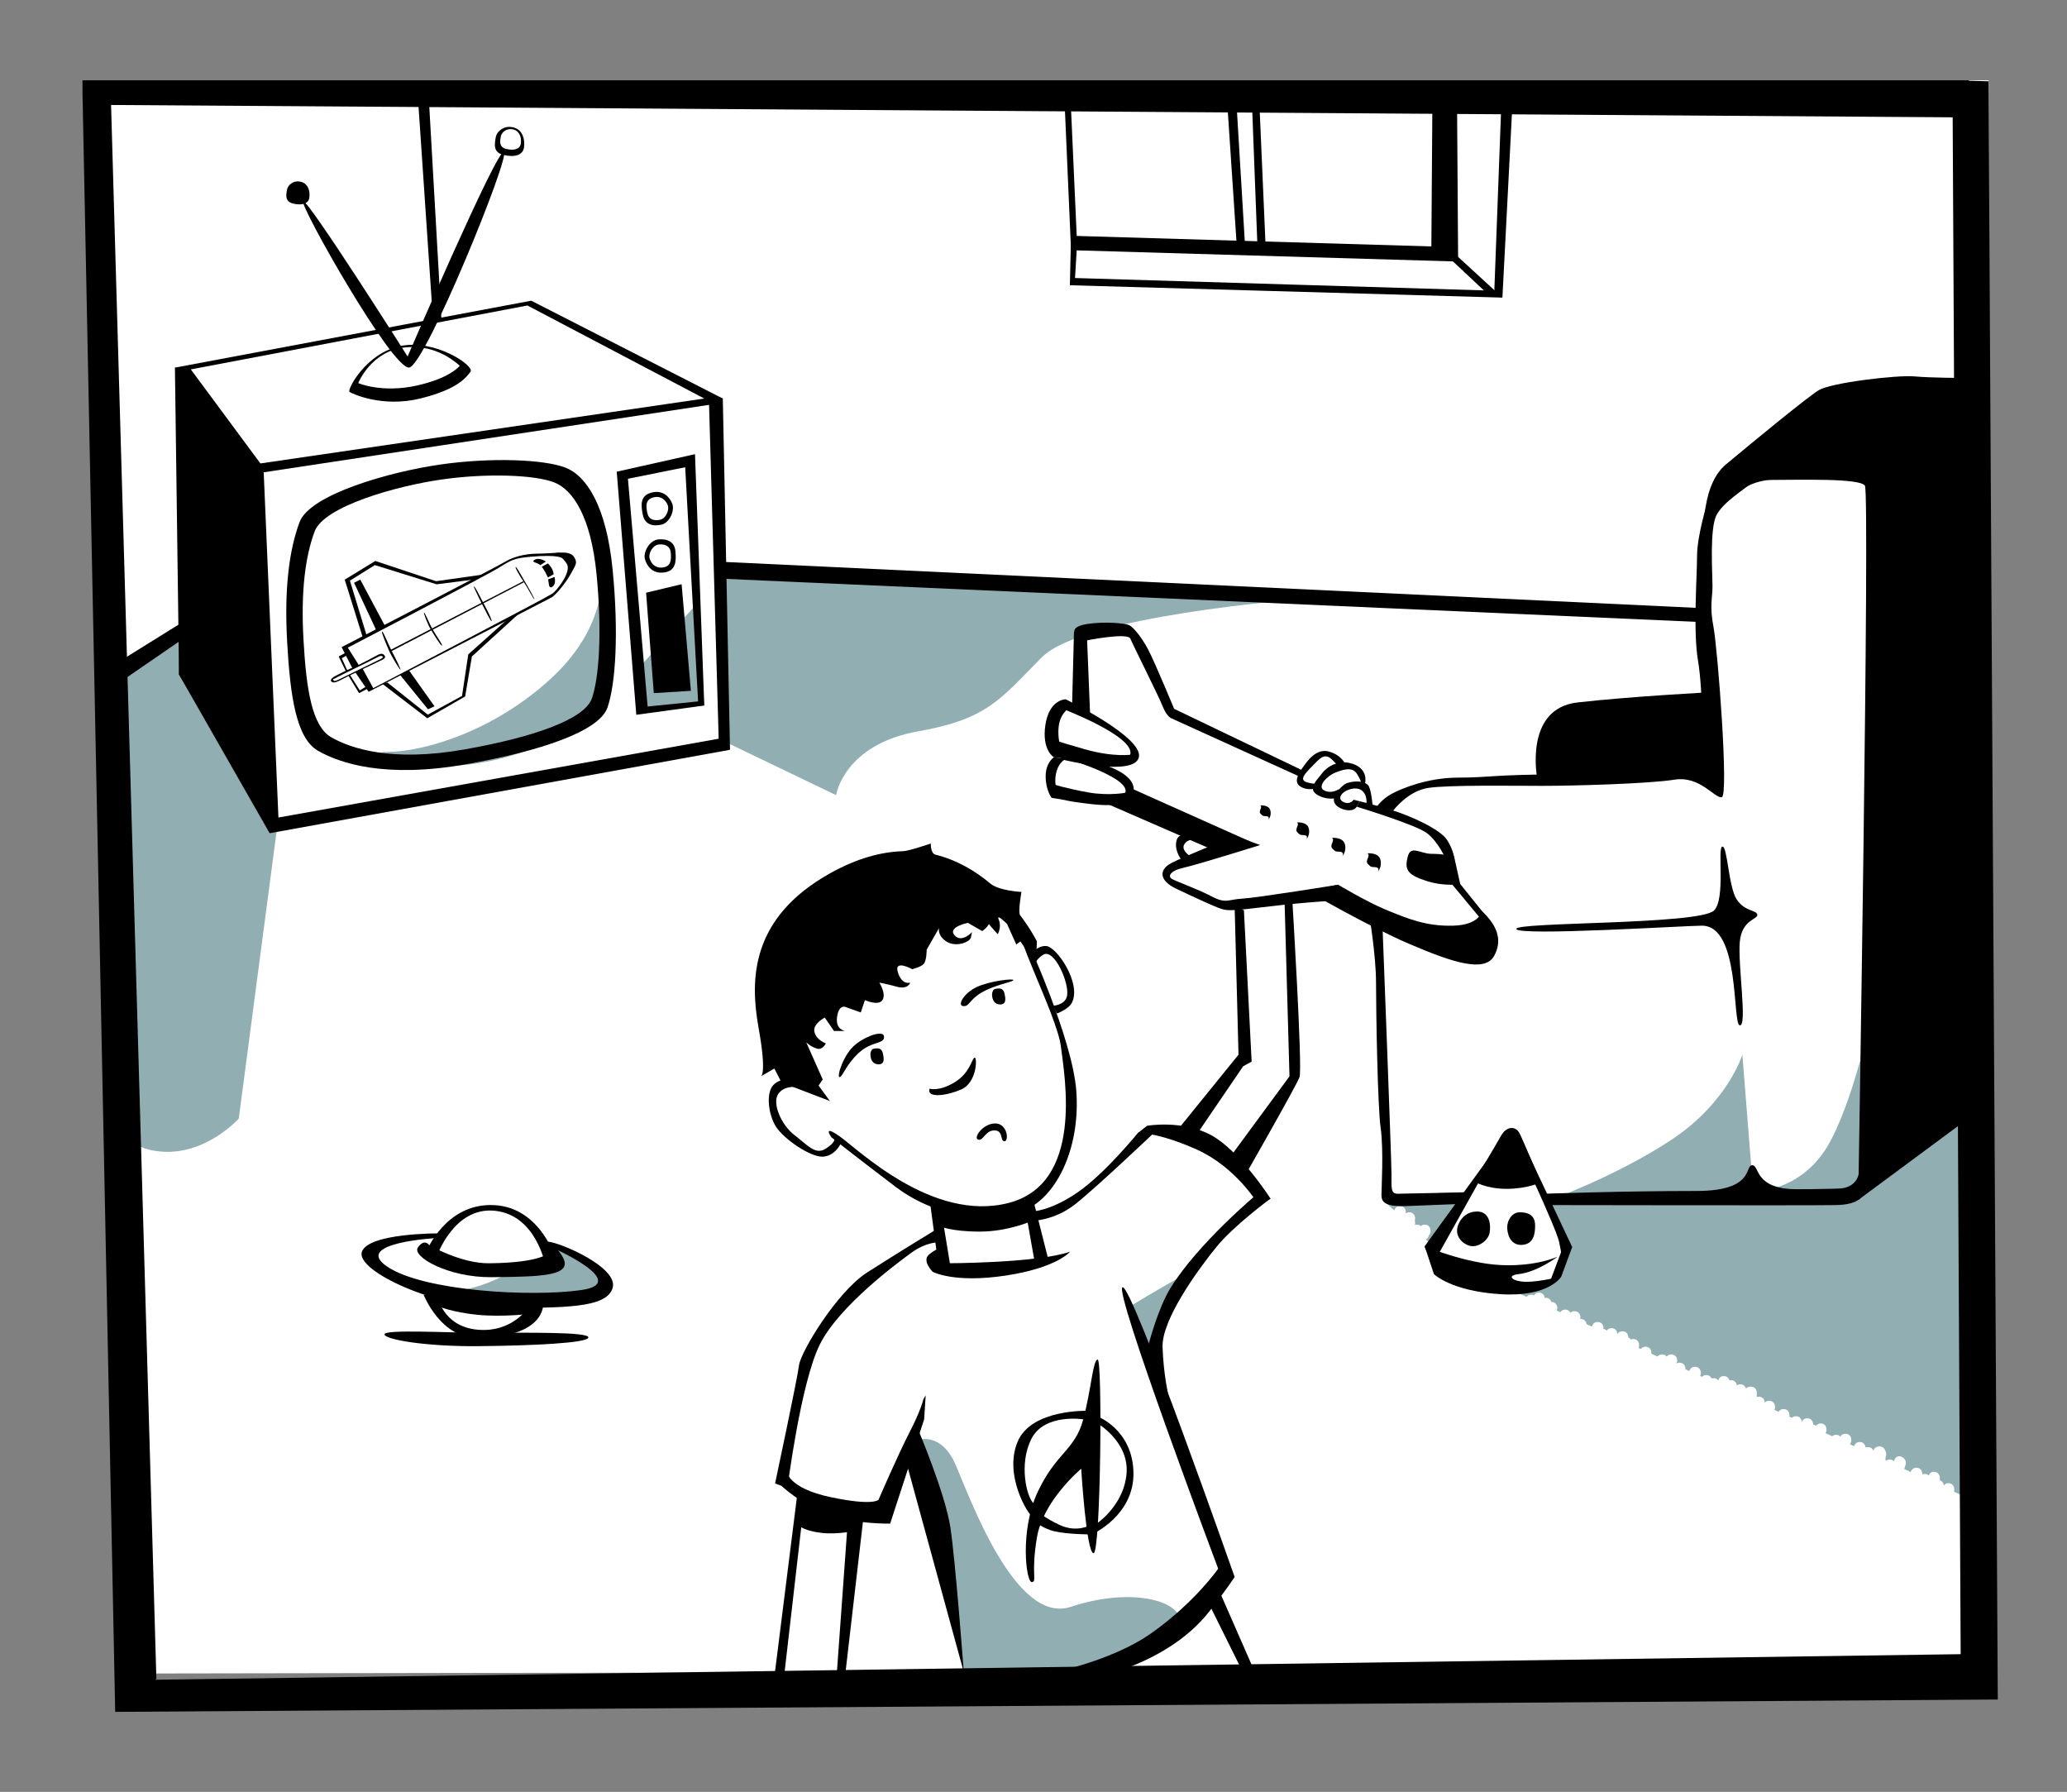 <?xml version="1.0" encoding="utf-8"?>
<!-- Generator: Adobe Illustrator 16.2.0, SVG Export Plug-In . SVG Version: 6.00 Build 0)  -->
<!DOCTYPE svg PUBLIC "-//W3C//DTD SVG 1.1//EN" "http://www.w3.org/Graphics/SVG/1.1/DTD/svg11.dtd">
<svg version="1.1" id="Layer_1" xmlns="http://www.w3.org/2000/svg" xmlns:xlink="http://www.w3.org/1999/xlink" x="0px" y="0px"
	 width="233.803px" height="202.649px" viewBox="0 0 233.803 202.649" enable-background="new 0 0 233.803 202.649"
	 xml:space="preserve">
<rect x="0" y="0" width="233.803" height="202.649" fill="#808080" stroke="none"/>
<g>
	<polygon fill="#FFFFFF" points="224.932,188.91 15.717,189.26 9.302,9.077 224.932,9.077 	"/>
	<path fill="#91AEB3" d="M109.25,190.104l-5.358-27.26c0,0,2.563-0.932,4.194,2.796c1.63,3.729,6.756,18.174,13.046,16.077
		c6.291-2.098,11.884-0.935,12.349,1.396c0.466,2.329-3.263,3.727-3.263,3.727l-8.619,2.098L109.25,190.104z"/>
	<path fill="#91AEB3" d="M31.493,92.455l-4.485,34.044c0,0-3.728,4.194-8.853,3.729c-3.992-0.364-3.262-2.331-3.262-2.331
		l-2.097-50.208l8.387-5.767L31.493,92.455z"/>
	<path fill="#91AEB3" d="M81.816,65.458l64.944,2.332c0,0-24.23,1.863-28.89,6.521c-4.66,4.66-6.057,6.99-13.979,8.388
		c-8.46,1.493-9.32,7.223-9.32,7.223l-13.279-6.379L81.816,65.458z"/>
	<path fill="#91AEB3" d="M156.895,135.119l-0.233,0.816l1.046,0.96c0.07-0.27,0.281-0.495,0.643-0.495
		c0.51,0,0.722,0.446,0.654,0.834c0.104-0.077,0.229-0.135,0.395-0.135c0.564,0,0.77,0.543,0.625,0.951
		c0.06,0.16,0.062,0.339,0.013,0.5c0.073-0.025,0.144-0.054,0.235-0.054c0.19,0,0.332,0.071,0.443,0.17
		c0.107-0.097,0.241-0.17,0.431-0.17c0.692,0,0.848,0.82,0.476,1.203c-0.039,0.201-0.148,0.382-0.342,0.475l1.089,1.002l3.233-5.038
		l0.438-1.312L156.895,135.119z"/>
	<path fill="#91AEB3" d="M221.547,126.034l-9.785,7.688l-3.729,1.631l-32.967,0.466l2.33,5.241l-1.281,3.495
		c0,0-0.467,0.583-1.398,0.815c-0.932,0.231-3.844,0.466-3.844,0.466l1.809,0.825c0.111-0.144,0.283-0.244,0.521-0.244
		c0.123,0,0.227,0.031,0.316,0.076c0.105-0.178,0.285-0.309,0.557-0.309c0.412,0,0.619,0.29,0.65,0.604
		c0.035-0.006,0.064-0.022,0.107-0.022c0.348,0,0.559,0.211,0.637,0.467c0,0,0.002-0.001,0.004-0.001
		c0.576,0,0.781,0.571,0.617,0.983l0.404,0.185c0.111-0.17,0.287-0.293,0.551-0.293c0.299,0,0.482,0.157,0.58,0.363
		c0.113-0.111,0.264-0.189,0.469-0.189c0.535,0,0.744,0.49,0.645,0.892c0.02-0.003,0.031-0.019,0.055-0.019
		c0.404,0,0.615,0.283,0.658,0.593l0.615,0.281c0.064-0.281,0.273-0.523,0.646-0.523c0.492,0,0.699,0.408,0.654,0.782
		c0.16,0.029,0.293,0.094,0.381,0.198c0.107-0.164,0.281-0.282,0.539-0.282c0.441,0,0.648,0.336,0.654,0.676
		c0.105-0.186,0.289-0.326,0.568-0.326c0.451,0,0.672,0.347,0.668,0.693c0.137,0.055,0.232,0.146,0.301,0.26
		c0.08-0.032,0.15-0.079,0.254-0.079c0.59,0,0.787,0.593,0.605,1.008l0.266,0.121c0.111-0.15,0.283-0.255,0.527-0.255
		c0.494,0,0.707,0.418,0.66,0.796l0.688,0.312c0.111-0.141,0.281-0.235,0.516-0.235c0.242,0,0.416,0.1,0.527,0.246
		c0.111-0.146,0.281-0.246,0.521-0.246c0.6,0,0.791,0.612,0.594,1.025c0.096-0.054,0.203-0.093,0.338-0.093
		c0.471,0,0.691,0.381,0.668,0.746l0.439,0.199c0.076-0.262,0.285-0.479,0.641-0.479c0.605,0,0.795,0.626,0.586,1.04l0.209,0.096
		c0.113-0.122,0.271-0.204,0.486-0.204c0.312,0,0.506,0.174,0.6,0.394c0.068-0.021,0.135-0.043,0.217-0.043
		c0.248,0,0.422,0.11,0.533,0.264c0.068-0.27,0.27-0.498,0.631-0.498c0.365,0,0.561,0.231,0.627,0.503
		c0.061-0.016,0.117-0.037,0.188-0.037c0.408,0,0.621,0.287,0.66,0.601c0.104-0.077,0.227-0.135,0.389-0.135
		c0.355,0,0.566,0.221,0.641,0.483c0.371-0.401,1.223-0.259,1.223,0.448v0.515c0.072-0.024,0.146-0.048,0.234-0.048
		c0.441,0,0.66,0.335,0.668,0.676c0.113-0.125,0.277-0.21,0.496-0.21c0.6,0,0.791,0.61,0.596,1.025l0.477,0.217
		c0.107-0.178,0.287-0.311,0.559-0.311c0.523,0,0.732,0.468,0.65,0.861l0.293,0.135c0.111-0.104,0.258-0.179,0.455-0.179
		c0.43,0,0.648,0.318,0.668,0.649c0.092-0.231,0.289-0.418,0.613-0.418c0.461,0,0.674,0.36,0.662,0.716
		c0.133,0.015,0.242,0.061,0.33,0.129c0.109-0.152,0.275-0.263,0.521-0.263c0.637,0,0.814,0.689,0.555,1.099l0.758,0.347
		c0.111-0.097,0.25-0.164,0.436-0.164c0.215,0,0.375,0.084,0.488,0.203c0.104-0.181,0.283-0.318,0.561-0.318
		c0.68,0,0.846,0.793,0.502,1.183l0.488,0.225c0.078-0.261,0.287-0.477,0.641-0.477c0.404,0,0.607,0.284,0.645,0.594
		c0.02-0.002,0.033-0.011,0.055-0.011c0.037,0,0.055,0.023,0.088,0.029c0.049-0.01,0.09-0.029,0.145-0.029
		c0.322,0,0.523,0.181,0.615,0.407c0.158-0.65,1.156-0.656,1.326-0.012c0.146,0.219,0.158,0.515,0.039,0.751v0.365l0.061,0.028
		c0.105-0.082,0.232-0.143,0.404-0.143c0.219,0,0.379,0.083,0.492,0.206c0.023-0.069,0.039-0.139,0.07-0.209
		c0.367-0.821,1.572-0.11,1.207,0.705c-0.057,0.124-0.08,0.252-0.115,0.379l0.734,0.336c0.074-0.265,0.285-0.485,0.641-0.485
		c0.479,0,0.688,0.388,0.656,0.757c0.08-0.035,0.172-0.057,0.277-0.057c0.195,0,0.342,0.073,0.451,0.178
		c0.088-0.229,0.273-0.412,0.596-0.412c0.514,0,0.73,0.452,0.656,0.842c0.014,0.042,0.02,0.09,0.029,0.137
		c0.268,0.084,0.414,0.312,0.441,0.566c0.111-0.147,0.264-0.264,0.504-0.264c0.568,0,0.775,0.555,0.631,0.964l1.467,0.669
		l0.465-20.386L221.547,126.034z"/>
	<path fill="#91AEB3" d="M198.248,133.956l-1.164-14.679c0,0-1.631,5.358-7.922,9.552c-6.291,4.194-14.096,6.99-14.096,6.99
		S196.85,135.819,198.248,133.956z"/>
	<path fill="#91AEB3" d="M211.295,116.481c0,0-2.221,9.949-5.125,13.979c-2.904,4.031-6.99,4.194-6.99,4.194
		s9.553,3.028,11.648-1.166c2.098-4.193,0.932-11.416,0-13.979"/>
	<path fill="#91AEB3" d="M63.236,141.061l-1.165,1.981l-4.542,0.931c0,0-4.427,2.563-7.456,1.864
		c-3.029-0.698,10.017,2.329,13.279,1.631c3.262-0.7,5.359-0.7,5.126-2.097c-0.234-1.398-1.981-3.205-4.777-3.845"/>
	<polygon fill="#91AEB3" points="72.206,75.594 72.788,80.136 79.662,79.787 78.846,68.255 	"/>
	<path fill="#91AEB3" d="M68.012,64.585c0,0,0.932,6-5.591,12.058c-6.523,6.057-14.444,8.388-18.638,8.388
		c-4.194,0,10.075,5.721,23.53-4.37c1.398-1.049,1.748-13.396,1.398-16.075"/>
	<path fill="#91AEB3" d="M130.917,156.787l-3.028-9.087c0,0,3.029-1.863,5.592-3.261c2.562-1.397,2.562-1.397,2.562-1.397
		s-3.494,2.097-4.426,6.989C130.684,154.923,130.217,154.226,130.917,156.787z"/>
	<g>
		<path fill="none" d="M221.775,187.072l-0.904-173.807l-1.414-0.009L12.563,11.872l5.125,177.997l-0.12,0.097L221.775,187.072z
			 M216.77,165.988c0.475,0,0.693,0.387,0.668,0.753c0.078-0.029,0.164-0.053,0.266-0.053c0.193,0,0.338,0.072,0.447,0.174
			c0.09-0.227,0.279-0.408,0.6-0.408c0.508,0,0.721,0.441,0.654,0.83c0.016,0.047,0.021,0.098,0.031,0.148
			c0.254,0.08,0.396,0.289,0.436,0.527c0.113-0.134,0.281-0.225,0.51-0.225c0.902,0,0.902,1.398,0,1.398
			c-0.395,0-0.607-0.27-0.656-0.571c-0.07,0.085-0.172,0.141-0.291,0.178c-0.082,0.821-1.383,0.801-1.383-0.072v-0.682
			c-0.096,0.058-0.207,0.1-0.348,0.1c-0.477,0-0.693-0.386-0.668-0.752c-0.078,0.03-0.164,0.053-0.266,0.053
			C215.867,167.387,215.867,165.988,216.77,165.988z M209.697,163.705c0.029-0.324,0.246-0.629,0.666-0.629
			c0.406,0,0.619,0.282,0.656,0.591c0.016,0,0.027-0.008,0.043-0.008c0.049,0,0.086,0.014,0.129,0.021
			c0.035-0.004,0.064-0.021,0.104-0.021c0.322,0,0.523,0.181,0.615,0.41c0.158-0.655,1.162-0.657,1.328-0.006
			c0.148,0.221,0.158,0.521,0.037,0.757v0.423c0.111-0.108,0.262-0.187,0.465-0.187c0.219,0,0.381,0.083,0.492,0.208
			c0.027-0.069,0.039-0.141,0.07-0.211c0.367-0.821,1.572-0.11,1.207,0.705c-0.184,0.409-0.24,0.835-0.254,1.279
			c-0.025,0.898-1.424,0.901-1.398,0c0.006-0.216,0.047-0.417,0.074-0.622c-0.061,0.018-0.117,0.038-0.191,0.038
			c-0.318,0-0.518-0.177-0.611-0.403c-0.352,0.446-1.252,0.315-1.252-0.411v-0.936c-0.021,0.043-0.039,0.089-0.07,0.125
			c-0.078,0.254-0.281,0.461-0.629,0.461c-0.357,0-0.568-0.223-0.641-0.486c-0.002-0.002-0.002-0.002-0.004-0.004
			c-0.104,0.082-0.232,0.141-0.402,0.141C209.414,164.94,209.277,164.066,209.697,163.705z M207.684,162.261
			c0.213,0,0.373,0.083,0.484,0.203c0.107-0.183,0.289-0.318,0.564-0.318c0.902,0,0.902,1.397,0,1.397
			c-0.215,0-0.373-0.082-0.486-0.201c-0.105,0.181-0.287,0.317-0.562,0.317C206.781,163.659,206.781,162.261,207.684,162.261z
			 M203.141,160.166c0.422,0,0.639,0.309,0.666,0.633c0.09-0.225,0.295-0.401,0.615-0.401c0.459,0,0.682,0.361,0.674,0.717
			c0.125,0.017,0.227,0.06,0.311,0.123c0.113-0.15,0.285-0.258,0.529-0.258c0.902,0,0.902,1.397,0,1.397
			c-0.17,0-0.295-0.061-0.402-0.141c-0.111,0.149-0.283,0.259-0.529,0.259c-0.459,0-0.682-0.362-0.672-0.718
			c-0.363-0.045-0.547-0.332-0.57-0.633c-0.09,0.234-0.295,0.418-0.621,0.418C202.238,161.562,202.238,160.166,203.141,160.166z
			 M201.742,159.349c0.902,0,0.902,1.399,0,1.399C200.842,160.748,200.842,159.349,201.742,159.349z M193.006,155.505
			c0.312,0,0.51,0.172,0.605,0.392c0.066-0.019,0.131-0.041,0.211-0.041c0.24,0,0.41,0.102,0.523,0.247
			c0.074-0.264,0.285-0.481,0.641-0.481c0.365,0,0.561,0.231,0.627,0.503c0.061-0.016,0.117-0.037,0.188-0.037
			c0.408,0,0.621,0.287,0.66,0.601c0.104-0.077,0.225-0.135,0.389-0.135c0.355,0,0.566,0.221,0.641,0.483
			c0.371-0.401,1.223-0.259,1.223,0.448v0.515c0.072-0.024,0.146-0.048,0.234-0.048c0.439,0,0.66,0.333,0.672,0.674
			c0.113-0.125,0.275-0.208,0.492-0.208c0.902,0,0.902,1.397,0,1.397c-0.439,0-0.66-0.333-0.672-0.673
			c-0.111,0.125-0.275,0.207-0.492,0.207c-0.141,0-0.252-0.041-0.348-0.098c-0.326,0.498-1.283,0.381-1.283-0.368v-1.119
			c-0.113,0.11-0.264,0.188-0.467,0.188s-0.354-0.077-0.467-0.188c-0.111,0.11-0.262,0.188-0.465,0.188
			c-0.473,0-0.682-0.38-0.656-0.744c-0.051-0.07-0.086-0.148-0.105-0.233c-0.057,0.016-0.102,0.045-0.17,0.045
			c-0.24,0-0.412-0.103-0.525-0.248c-0.074,0.264-0.283,0.482-0.639,0.482c-0.314,0-0.512-0.173-0.605-0.393
			c-0.066,0.02-0.131,0.043-0.211,0.043C192.105,156.903,192.105,155.505,193.006,155.505z M191.725,154.573
			c0.902,0,0.902,1.398,0,1.398S190.822,154.573,191.725,154.573z M187.996,153.175c0.24,0,0.412,0.103,0.525,0.249
			c0.111-0.146,0.283-0.249,0.523-0.249c0.598,0,0.791,0.607,0.598,1.022c0.092-0.053,0.199-0.09,0.334-0.09
			c0.902,0,0.902,1.397,0,1.397c-0.598,0-0.789-0.607-0.596-1.022c-0.094,0.054-0.201,0.091-0.336,0.091
			c-0.24,0-0.412-0.103-0.523-0.249c-0.113,0.146-0.285,0.249-0.525,0.249C187.096,154.573,187.096,153.175,187.996,153.175z
			 M186.133,152.302c0.9,0,0.9,1.397,0,1.397C185.23,153.699,185.23,152.302,186.133,152.302z M181.24,150.264
			c0.227,0,0.395,0.087,0.508,0.22c0.111-0.161,0.285-0.279,0.541-0.279c0.43,0,0.648,0.319,0.668,0.652
			c0.109-0.174,0.287-0.303,0.555-0.303c0.449,0,0.674,0.347,0.676,0.694c0.123,0.05,0.211,0.133,0.279,0.234
			c0.078-0.032,0.166-0.055,0.268-0.055c0.902,0,0.902,1.397,0,1.397c-0.26,0-0.436-0.121-0.547-0.288
			c-0.078,0.031-0.166,0.055-0.268,0.055c-0.447,0-0.672-0.345-0.676-0.691c-0.252-0.103-0.387-0.346-0.4-0.599
			c-0.109,0.173-0.287,0.3-0.555,0.3c-0.227,0-0.395-0.086-0.508-0.219c-0.111,0.161-0.285,0.278-0.541,0.278
			C180.338,151.661,180.338,150.264,181.24,150.264z M178.096,148.282c0.9,0,0.9,1.397,0,1.397
			C177.193,149.68,177.193,148.282,178.096,148.282z M173.203,146.418c0.131,0,0.236,0.036,0.33,0.086
			c0.105-0.177,0.271-0.318,0.543-0.318c0.41,0,0.615,0.289,0.65,0.604c0.037-0.006,0.066-0.022,0.107-0.022
			c0.348,0,0.559,0.211,0.637,0.467c0,0,0.002-0.001,0.004-0.001c0.9,0,0.9,1.398,0,1.398c-0.35,0-0.555-0.212-0.631-0.469
			c-0.004,0-0.006,0.003-0.01,0.003c-0.121,0-0.223-0.026-0.312-0.07c-0.08,0.036-0.162,0.07-0.271,0.07
			c-0.361,0-0.57-0.225-0.639-0.493c-0.107,0.082-0.236,0.144-0.408,0.144C172.301,147.816,172.301,146.418,173.203,146.418z
			 M158.35,136.4c0.508,0,0.719,0.441,0.656,0.828c0.104-0.075,0.229-0.129,0.393-0.129c0.566,0,0.775,0.552,0.631,0.961
			c0.055,0.154,0.055,0.327,0.008,0.484c0.072-0.024,0.146-0.048,0.234-0.048c0.188,0,0.328,0.07,0.438,0.165
			c0.108-0.095,0.248-0.165,0.437-0.165c0.692,0,0.848,0.82,0.476,1.203c-0.058,0.29-0.268,0.544-0.65,0.544
			c-0.302,0-0.492-0.16-0.592-0.369c-0.037,0.007-0.066,0.02-0.107,0.02c-0.549,0-0.758-0.516-0.639-0.921
			c-0.072,0.024-0.146,0.047-0.234,0.047c-0.566,0-0.777-0.551-0.631-0.96c-0.045-0.127-0.044-0.265-0.021-0.399
			c-0.104,0.079-0.231,0.138-0.397,0.138C157.449,137.799,157.449,136.4,158.35,136.4z"/>
		<path d="M224.924,9.193l-2.225-0.063l0.012-0.053H9.302l3.728,184.521l212.943-1.397L224.924,9.193z M12.563,11.872l206.894,1.385
			l1.414,0.009l0.904,173.807l-204.207,2.894l0.12-0.097L12.563,11.872z"/>
	</g>
	<path d="M223.176,126.091L222.018,49.7l0.285-0.143l-0.174-6.816c0,0-3.67,0-5.592-0.174c-1.922-0.175-9.436,0.699-10.834,1.572
		c-1.398,0.875-7.338,5.767-10.484,8.388c-3.145,2.62-2.445,9.261-2.445,9.261s0,0,0-1.572s3.844-5.941,7.688-5.941
		c3.227,0,9.896-0.215,10.482,0.65c0.584,0.865-0.756,80.777-0.756,80.777L223.176,126.091z"/>
	<g>
		<path d="M162.195,144.089l-1.049-3.146c0,0,4.659,1.953,8.678,2.128c4.02,0.174,6.379-0.962,6.379-0.962s-2.303,1.748-4.428,1.982
			c-1.484,0.162-0.67,0.871,0.902,0.871s3.932-0.61,3.932-0.61s-1.311,2.358-6.902,2.009S162.195,144.089,162.195,144.089z"/>
		<path d="M161.146,140.942l8.999-12.405l-7.425,13.28C162.719,141.817,161.495,142.342,161.146,140.942z"/>
		<path d="M166.736,133.605c0,0,1.312,0.844,3.67,0.844c2.359,0,3.875-0.727,3.875-0.727s-1.951-4.661-2.389-5.535
			c-0.438-0.873-1.486-0.873-2.127,0.291C169.18,129.545,166.736,133.605,166.736,133.605z"/>
		<path d="M172.154,128.974l5.68,12.057l-1.225,1.136c0,0,0.088-0.174-0.262-1.748c-0.35-1.571-4.543-10.482-4.543-10.482
			L172.154,128.974z"/>
		<path d="M167.088,137.012c1.439,0,1.572,1.573,1.396,2.447c-0.174,0.873-1.396,1.746-2.359,1.397
			c-0.959-0.35-1.66-1.312-1.135-2.447C165.514,137.273,166.389,137.012,167.088,137.012z"/>
		<path d="M171.893,137.1c1.408,0,1.746,0.699,1.746,1.485c0,0.785-0.088,2.01-1.309,2.184c-1.225,0.174-1.748-0.786-1.836-1.748
			C170.406,138.061,171.018,137.1,171.893,137.1z"/>
		<polygon points="177.834,141.03 176.609,144.352 175.213,145.224 176.697,141.293 		"/>
	</g>
	<path d="M193.123,56.839c0,0-1.166,3.727-1.166,6.057s-0.465,8.504,0.117,11.882c0.582,3.379,0.582,11.533,0.582,11.533
		s-10.6,1.281-17.008,1.281c-6.406,0-7.223,0.35-10.717,0.35c-3.494,0-6.523,1.28-7.572,1.864c-1.049,0.582-1.659,1.454-1.659,1.454
		l1.893,0.41c0,0,1.63-2.214,3.96-2.564c2.33-0.35,9.552-0.231,12.931-0.231s11.998-0.232,14.91-0.699s4.543,2.131,5.359,1.982
		c0.814-0.149-0.467-16.777-0.932-19.225c-0.467-2.445-0.117-3.262-0.117-4.658c0-1.398-0.35-6.523,0.465-8.039
		c0.816-1.512,3.029-2.797,4.078-3.727c1.049-0.932-1.281-1.281-1.281-1.281L193.123,56.839z"/>
	<path d="M173.9,88.175c0,0-1.629-8.039,4.545-8.736c6.174-0.699,15.26-1.166,15.26-1.166l0.117,8.736L173.9,88.175z"/>
	<path d="M210.289,132.381c0,0,0.045,2.041-2.488,2.041c-0.326,0-2.043,0.069-4.535,0.069c-4.9,0-4.191-2.702-5.07-2.712
		s0.344,2.911-6.307,2.911c-8.482,0-17.172,0.312-17.172,0.312l0.467,1.283c0,0,29.701,0.056,32.5,0
		C212.91,136.182,210.289,132.381,210.289,132.381z"/>
	<path d="M158.092,135.003c-0.786,0-0.699-0.612-0.699-2.271c0-1.66-1.048-28.83-1.048-28.83l-1.485-0.524
		c0,0,0.786,4.628,0.786,7.774c0,3.146,0.175,13.979,0.524,16.425s0.088,6.902,0.088,7.601c0,0.631,0.299,1.186,2.087,1.226
		c0.003,0,0.003-0.002,0.005-0.002c0.001,0,0.002,0.002,0.005,0.002c0.191,0.004,0.384,0.006,0.61-0.002
		c2.359-0.088,6.636-0.262,6.636-0.262l0.438-1.312C166.039,134.827,158.878,135.003,158.092,135.003z"/>
	<path d="M168.166,103.591c-0.174-0.19-0.357-0.379-0.555-0.564c0,0-0.176,1.572-3.232,1.659c-3.058,0.088-5.155-0.785-7.689-1.834
		c-2.148-0.89-5.329-2.797-5.329-2.797l-3.495,0.699c0,0,6.728,3.932,11.62,6.029c4.893,2.097,8.475,3.232,9.524,1.311
		C169.926,106.411,169.371,104.931,168.166,103.591z"/>
	<path d="M151.361,100.055c0,0-9.173,1.485-10.833,1.573s-1.836,0.612-3.495-0.262c-1.66-0.874-4.194-1.747-4.543-2.01
		c-0.35-0.262-0.175-0.873,1.397-1.224c1.572-0.35,8.649-2.562,8.649-2.562l-1.82-0.668l-1.849-0.003c0,0-4.893,1.922-6.378,2.709
		c-1.485,0.785-1.312,2.01,0.524,2.883c1.834,0.874,4.28,2.01,5.066,2.272c0.787,0.262,1.224,0.262,5.592-0.263
		c4.369-0.523,8.213-0.7,8.213-0.7L151.361,100.055z"/>
	<polygon points="128.238,89.281 141.401,95.165 137.819,96.386 125.282,90.926 	"/>
	<path d="M165.166,99.969c0,0-1.662,0.349-3.845-0.35c-2.184-0.7-2.446-1.312-2.097-2.708c0.349-1.398,1.397-0.351,2.708-0.351
		c1.31,0,2.533,0.262,2.533,0.262L165.166,99.969z"/>
	<path d="M120.93,79.309l0.727,0.39c0,0-1.748,0.438-1.923,2.622c-0.175,2.184,0.874,3.494,0.874,3.494l-1.398-0.175
		c0,0-1.397-0.786-0.961-3.67c0.438-2.883,2.271-2.883,2.271-2.883L120.93,79.309z"/>
	<path d="M119.209,85.64c0,0-0.932,0.582-0.932,2.156c0,1.572,0.67,2.431,0.67,2.431l1.427,0.232c0,0-1.165-0.801-0.989-2.548
		c0.174-1.748,1.223-2.097,1.223-2.097L119.209,85.64z"/>
	<path d="M120.17,85.901c0,0,8.125,2.01,8.649-0.262s-8.3-6.553-8.3-6.553l-0.611,0.961c0,0,8.387,3.146,7.95,5.243
		s-8.125-0.263-8.125-0.263L120.17,85.901z"/>
	<path d="M122.53,85.901c0,0,6.246,1.006,5.679,3.757c-0.413,1.998-4.345,1.349-6.552,1.049c-0.809-0.108-1.552-0.306-1.552-0.306
		l-0.896-1.092c0,0,7.164,2.097,8.038,0.437c0.873-1.66-6.028-3.757-6.028-3.757L122.53,85.901z"/>
	<polygon points="121.263,79.917 121.481,71.399 122.966,72.403 123.316,81.096 	"/>
	<polygon points="164.99,99.749 168.396,103.986 167.916,104.424 163.811,99.487 	"/>
	<path d="M134.761,96.911c0,0-1.397-0.786-0.698-1.573c0.698-0.786,2.096-0.175,2.096-0.175s-2.621-1.572-3.057-0.175
		c-0.438,1.397,0.961,2.795,0.961,2.795l0.961-1.223"/>
	<path d="M154.565,90.91l0.699,0.263c0,0-0.158-2.02-0.525-2.387c-0.699-0.699-2.301-0.349-2.649-0.088
		c-0.35,0.263-2.009,1.659-0.758,2.533c0.685,0.478,1.776,0.611,2.126,0c0.35-0.612,0.35-0.612,0.35-0.612l-0.699-0.174
		c0,0-0.35,0.612-1.135,0.262c-0.787-0.35-0.262-1.223,0.873-1.485C153.983,88.961,154.653,89.687,154.565,90.91z"/>
	<path d="M154.418,88.523c0,0,0.379-1.515-1.368-2.126s-3.087,0.466-3.524,1.077c-0.437,0.611-1.66,1.66-0.611,2.358
		c1.049,0.7,2.184,0.438,2.184,0.438l0.38-1.049c0,0-0.816,0.611-1.69,0.176c-0.873-0.437,0.35-1.661,1.225-2.01
		c0.873-0.35,1.922-0.7,2.445,0.087c0.525,0.786,0.611,1.397,0.611,1.397L154.418,88.523z"/>
	<path d="M152.176,86.456c0,0-0.35-1.02-1.834-1.456c-1.486-0.437-2.534,1.165-2.971,1.777c-0.438,0.611-1.137,1.658-0.263,2.184
		c0.874,0.523,1.806,0.174,1.806,0.174l0.262-0.524c0,0-0.495,0.117-1.368-0.146c-0.874-0.263-0.204-0.99,0.583-1.777
		c0.785-0.786,1.396-1.659,2.271-0.786c0.874,0.874,0.874,0.874,0.874,0.874L152.176,86.456z"/>
	<path d="M164.523,97.231c0,0-0.059-1.021-0.844-2.243c-0.787-1.224-4.135-2.706-6.086-3.318c-1.952-0.612-3.786-1.051-3.786-1.051
		l-0.35,0.612c0,0,6.611,2.01,7.922,2.971s2.212,3.058,2.212,3.058L164.523,97.231z"/>
	<polygon points="146.993,87.824 132.577,81.271 132.751,80.136 147.692,87.3 	"/>
	<path d="M121.612,71.661c0,0-0.611-0.787,1.354-1.092c1.966-0.307,4.325-0.088,4.762,0.131s1.354,1.266,2.141,2.752
		c0.786,1.485,3.146,7.208,3.146,7.208l-0.438,0.611c0,0-0.568-0.132-1.049-1.354s-3.363-6.945-3.669-7.688
		c-0.306-0.743-5.067,0.218-5.067,0.218L121.612,71.661z"/>
	<path d="M154.68,96.503c0,0,1.223-0.116,1.457,0.7c0.232,0.813-0.291,1.397-0.291,1.397s0.291-0.465-0.234-0.524
		c-0.523-0.06-0.466,0.06-0.873-0.349S155.088,96.795,154.68,96.503z"/>
	<path d="M150.662,94.756c0,0,1.223-0.115,1.456,0.699s-0.291,1.397-0.291,1.397s0.291-0.466-0.233-0.524s-0.466,0.059-0.874-0.35
		C150.313,95.571,151.069,95.047,150.662,94.756z"/>
	<path d="M146.696,93.01c0,0,1.121-0.107,1.335,0.64c0.214,0.746-0.267,1.282-0.267,1.282s0.267-0.429-0.215-0.481
		c-0.48-0.055-0.428,0.053-0.801-0.321C146.375,93.755,147.069,93.275,146.696,93.01z"/>
	<path d="M142.551,91.084c0,0,0.953-0.09,1.135,0.545s-0.227,1.089-0.227,1.089s0.227-0.363-0.182-0.408
		c-0.41-0.046-0.363,0.045-0.682-0.272C142.279,91.718,142.868,91.311,142.551,91.084z"/>
	<path d="M128.034,85.333c0,0-2.01,0.351-5.373-0.61c-3.364-0.962-3.713-1.137-3.713-1.137l0.523,1.747c0,0,2.272,0.919,3.713,0.963
		c1.441,0.043,3.67,0.436,4.282,0.043C128.078,85.945,128.034,85.333,128.034,85.333z"/>
	<path d="M127.51,89.615c0,0-1.923,0.437-4.413,0c-2.489-0.437-4.106-0.961-4.106-0.961l0.132,1.135c0,0,4.324,1.137,5.766,1.05
		C126.331,90.751,127.466,90.533,127.51,89.615z"/>
	<path d="M194.812,95.745c0.58-0.146,0.697,4.572,1.629,5.971s2.213,1.165,2.33,1.719c0.117,0.552-1.748,0.521-1.98,3.086
		s0.875,9.582,0,9.436c-0.873-0.146,0.088-11.271-4.281-11.271c-1.863,0-20.764,1.193-20.996,0.378
		c-0.232-0.814,20.734-0.465,22.365-2.096C195.207,101.639,194.229,95.892,194.812,95.745z"/>
	<path d="M145.303,102.036l0.554,19.687l-6.815,9.261l2.01,1.573c0,0,5.592-9.786,5.941-10.746
		c0.35-0.962-0.816-20.009-0.816-20.009L145.303,102.036z"/>
	<polygon points="135.198,128.537 140.615,120.587 141.576,120.062 140.702,102.938 139.653,102.502 140.09,119.276 
		133.364,127.576 	"/>
	<path d="M129.752,127.315c0,0,3.96-0.698,7.223,1.049c3.262,1.748,6.756,7.221,6.756,7.221l-1.514,0.468
		c0,0-2.445-4.079-6.873-6.06c-4.428-1.979-6.641-1.863-6.641-1.863L129.752,127.315z"/>
	<path d="M137.791,177.405c0,0-2.563,3.729-7.456,7.224s-12.464,4.775-12.464,4.775l5.358,0.467c0,0,8.736-1.515,13.513-7.573
		c2.005-2.542,2.911-3.959,2.911-3.959s-11.532-32.881-12.668-32.765C125.85,145.69,137.791,177.405,137.791,177.405z"/>
	<path d="M143.628,135.614c0,0-4.092,3-6.071,5.446c-1.98,2.446-6.174,8.154-6.058,11.3c0.116,3.145,0.641,5.314,0.641,5.314
		l-2.271-5.431c0,0,1.062-4.226,2.563-6.64c3.115-5.01,9.668-10.485,9.668-10.485L143.628,135.614z"/>
	<path d="M142.668,149.55"/>
	<path d="M116.705,178.921c-0.64,0.027-1.397-5.826,0.699-10.253c2.097-4.426,4.194-4.66,5.125-8.154
		c0.932-3.495,1.077-6.697,1.631-6.756c0.553-0.059,0.35,21.927-0.467,21.899c-0.814-0.03-1.396-9.551-1.396-9.551
		s-4.311,3.581-5.009,7.774C116.588,178.074,117.346,178.89,116.705,178.921z"/>
	<path d="M122.53,160.514c0,0-4.369-0.699-5.854,2.184s-0.524,6.728,0.262,7.34c0.786,0.611,0.524,1.922-0.087,1.572
		c-0.612-0.35-3.32-4.805-1.748-8.562s8.038-3.495,8.038-3.495L122.53,160.514z"/>
	<path d="M123.316,172.482c0,0-1.485,0.874-3.407,0c-1.922-0.873-2.621-1.659-2.621-1.659l-0.35,1.136c0,0,0.874,0.874,2.358,1.223
		c1.485,0.35,4.194,0.35,4.194,0.35L123.316,172.482z"/>
	<path d="M124.102,160.95c0,0,3.67,2.098,3.32,5.767s-3.494,5.679-3.494,5.679l-0.438,1.136c0,0,4.805-2.097,4.718-6.989
		c-0.088-4.892-4.106-6.377-4.106-6.377V160.95z"/>
	<path d="M116.676,137.012c0,0,2.097,0,5.243-2.185c3.145-2.184,6.785-6.697,6.785-6.697l2.301-0.466c0,0-7.076,6.727-9.436,8.562
		s-4.806,1.835-4.806,1.835L116.676,137.012z"/>
	<path d="M121.043,141.555c0,0-1.484,1.835-7.338,2.709c-5.853,0.874-8.212-0.438-8.212-0.438s-1.224-1.223-0.437-1.922
		s1.485-0.786,1.485-0.786l0.437,1.747C106.978,142.865,117.288,142.865,121.043,141.555z"/>
	<polygon points="115.977,136.749 117.026,142.69 118.598,142.516 116.938,135.964 	"/>
	<polygon points="106.105,142.778 105.231,136.226 106.367,136.312 107.502,143.216 	"/>
	<path d="M116.152,106.259c0,0,5.154,11.183,5.592,17.124c0.437,5.94-1.835,11.271-5.243,13.192
		c-3.407,1.922-10.134,1.485-15.202-2.359c-5.067-3.845-7.251-5.592-7.251-5.592s-1.135-1.572,0.961-0.087
		c2.096,1.485,10.484,9.697,19.046,7.514c8.562-2.184,6.378-14.24,5.94-17.735C119.559,114.82,113.793,103.812,116.152,106.259z"/>
	<path d="M116.763,138.061c0,0-2.708,1.223-5.941,1.223c-3.232,0-4.543-0.611-4.543-0.611l0.087-2.359c0,0,2.708,1.311,5.33,0.874
		c2.621-0.438,4.892-1.31,4.892-1.31L116.763,138.061z"/>
	<path d="M117.171,109.025l0.117-2.563c0,0-0.64-1.299-1.905-2.97c-0.254-0.335,0.157-2.621,0.157-2.621s-2.542-0.126-3.518-0.946
		c-1.676-1.406-3.747-2.654-6.205-3.269c-0.582-0.145-0.529-1.26-0.529-1.26s-2.495,0.85-3.131,0.866
		c-2.468,0.07-5.232,0.8-8.285,2.512c-9.007,5.05-9.038,12.037-8.072,17.435c0.966,5.397,0.267,5.514,0.267,5.514l1.52-0.884
		l0.811,1.583l5.475,2.096l-1.281-1.747l0.466-0.698l-1.863-4.193c0,0,0.465,0.465,1.164,0.698s1.048-0.583,1.048-0.583
		s-1.048-0.348-1.281-1.28s1.165-1.631,1.165-1.631l1.048,1.514h1.281c0,0-1.165-0.115-0.932-1.63
		c0.233-1.516,1.048-1.049,1.048-1.049l1.63,0.581l0.466-1.396c0,0,1.514,0.698,1.98,0c0.466-0.699-0.35-1.979-0.35-1.979
		s0.699,0.116,1.98,0.465s1.515-0.465,1.515-0.465s-0.932,0.348-1.398-1.167c-0.466-1.514,1.63-0.349,1.63-0.349
		s0.933-0.231,1.282-0.582c0.349-0.35,0.349-1.631,0.349-1.631l1.398-2.447c0,0-0.233,0.815,0.814,1.515
		c1.049,0.699,2.679,0.117,2.796-0.465c0.117-0.583,0.117-0.583,0.117-0.583s-1.165,1.281-1.979,0.349
		c-0.816-0.931,1.513-1.396,1.513-1.396l1.631,0.932c0,0,1.281-0.932,0.583-1.282c-0.699-0.35,1.165,1.632,1.165,1.632
		s0.465-0.816,0.116-1.632c-0.349-0.815,0.932,0.467,0.932,0.467l1.048,2.329l0.466-0.35"/>
	<path d="M116.588,107.978c0,0,0.674-1.045,1.748-0.99c1.166,0.059,4.018,4.194,2.913,6.407c-0.368,0.735-1.689,1.223-1.689,1.223
		l-0.467-0.874c0,0,1.282-0.058,1.573-0.991c0.417-1.339-1.397-5.59-2.679-4.774c-1.281,0.814-0.931,1.747-0.931,1.747
		L116.588,107.978z"/>
	<path d="M90.204,122.946c0,0-1.485-0.262-2.184,0.786c-0.699,1.048,0.35,3.494,1.835,4.63c1.485,1.137,2.359,2.271,3.495,1.573
		c1.135-0.699,1.048-1.136,1.048-1.136l0.699,0.523c0,0-0.611,1.398-2.008,1.486c-1.398,0.086-4.457-2.01-5.33-3.408
		c-0.874-1.398-1.136-3.844-0.262-4.717c0.874-0.874,2.446-0.7,2.446-0.7L90.204,122.946z"/>
	<path d="M110.647,128.886c0.588,0.169,0.787-1.047,1.835-1.047c1.049,0,0.611,1.223,1.136,1.223c0.523,0,0.349-2.01-1.049-2.01
		S110.036,128.711,110.647,128.886z"/>
	<path d="M105.144,123.12c0,0,1.048,0.35,2.796-0.698c1.747-1.049,1.922-2.533,2.271-2.796c0.35-0.262,0.35,2.796-1.485,3.582
		C106.891,123.994,104.794,124.169,105.144,123.12z"/>
	<path d="M112.527,111.849c0.915-0.229,1.048,0.218,1.136,0.7c0.087,0.479,0.13,1.048-0.525,1.048s-0.874-0.524-0.917-0.962
		C112.178,112.198,112.352,111.893,112.527,111.849z"/>
	<path d="M98.768,118.62c0.914-0.229,1.048,0.218,1.135,0.698s0.131,1.048-0.524,1.048c-0.656,0-0.874-0.523-0.917-0.96
		C98.417,118.97,98.592,118.664,98.768,118.62z"/>
	<path d="M108.901,113.772c-0.6-0.105,0.087-1.441,1.572-2.141c1.486-0.699,4.194-1.005,4.151-0.786
		c-0.044,0.218-2.098,0.523-3.583,1.397C109.556,113.117,109.643,113.903,108.901,113.772z"/>
	<path d="M99.989,117.18c0.136,0.955-1.354,0.481-2.884,1.922c-1.528,1.441-1.791,2.709-2.141,2.709
		c-0.349,0,0.437-2.621,1.835-3.714C98.198,117.005,99.901,116.567,99.989,117.18z"/>
	<path d="M105.93,139.021c0,0-4.456,2.71-7.863,4.894c-3.407,2.185-7.513,8.998-7.688,10.484
		c-0.175,1.484-2.708,13.367-2.708,13.367l0.732,0.274l0.666,0.25c0,0,1.486-11.883,3.669-16.251
		c2.185-4.368,8.824-9.261,10.397-10.396c1.572-1.136,2.883-1.136,2.883-1.136L105.93,139.021z"/>
	<path d="M104.445,158.242c0,0-0.263,1.223-1.573,3.757c-1.311,2.534-3.495,7.601-3.495,7.601s-0.499,0.748-5.404-0.281
		c-4.906-1.028-4.993-2.95-4.993-2.95l-0.579,1.672c0,0,2.099,2.014,5.14,3.185c3.04,1.171,7.146,1.082,7.146,1.082l3.845-11.793
		l0.174-2.709"/>
	<polygon points="95.97,170.997 94.66,189.17 95.621,189.258 97.717,171.172 	"/>
	<polygon points="90.99,169.6 88.718,189.344 87.583,189.693 90.204,168.813 	"/>
	<path d="M102.668,165.933l6.349,23.18c0,0-0.932-12.521-1.515-16.365c-0.582-3.845-3.669-11.127-3.669-11.127L102.668,165.933z"/>
	<polygon points="136.917,181.717 140.528,188.997 141.868,188.938 137.732,179.502 	"/>
	<path d="M96.902,173.095c0,0-2.097,0.479-3.975,0.262c-1.879-0.219-2.447-0.743-2.447-0.743l-0.015-3.363l6.073,1.659
		L96.902,173.095z"/>
	<polygon points="20.485,41.811 21.185,75.942 29.544,90.605 28.29,52.06 29.805,52.878 31.493,92.455 81.292,83.543 80.2,45.626 
		79.429,44.373 81.758,45.071 82.573,84.795 30.502,94.23 20.253,76.292 19.786,41.576 	"/>
	<polygon points="28.756,53.576 81.063,45.654 81.758,45.071 60.091,34.007 59.582,34.508 79.662,45.071 29.455,52.411 
		21.584,41.776 59.756,34.53 60.091,34.007 19.786,41.576 	"/>
	<polygon points="29.338,54.042 30.27,92.601 20.253,76.292 20.485,41.811 	"/>
	<polygon points="78.191,52.702 71.026,54.144 73.255,79.903 78.962,79.321 77.448,51.83 78.613,51.362 79.662,79.787 
		71.973,80.836 69.76,53.344 78.613,51.362 	"/>
	<polygon points="73.08,67.031 73.953,78.388 78.147,78.126 77.099,66.069 	"/>
	<path d="M69.294,64.411c-0.699-7.107-2.913-10.6-5.359-11.533c-2.446-0.932-8.387-1.164-14.095-0.35
		c-5.708,0.815-14.794,3.378-15.958,6.523c-1.166,3.145-1.747,7.455-1.398,13.629c0.35,6.175,1.048,10.833,3.495,12.231
		c2.447,1.398,7.572,3.146,16.775,1.516c8.452-1.498,15.026-3.729,15.959-6.408C69.644,77.341,69.993,71.519,69.294,64.411z
		 M66.95,78.978c-0.838,2.412-6.76,4.422-14.369,5.77c-8.287,1.469-12.901-0.104-15.105-1.363
		c-2.202-1.259-2.832-5.455-3.146-11.013c-0.314-5.562,0.209-9.441,1.259-12.272c1.049-2.833,9.23-5.14,14.37-5.873
		c5.139-0.734,10.489-0.525,12.691,0.314c2.204,0.84,4.197,3.984,4.826,10.383C68.104,71.322,67.79,76.567,66.95,78.978z"/>
	<g>
		<path fill="none" d="M45.974,39.575c-3.835,0.438-5.453,3.75-5.453,3.75s2.679,1.164,6.655,0.27
			c3.353-0.754,4.54-1.891,4.832-2.229C51.112,40.56,49.12,39.218,45.974,39.575z"/>
		<path d="M45.297,39.131c-3.96,0.817-6.05,4.987-5.767,5.185c0.284,0.196,3.67,1.806,7.98,0.758
			c4.311-1.049,5.242-2.432,5.708-3.029C53.728,41.388,49.257,38.315,45.297,39.131z M47.176,43.595
			c-3.976,0.895-6.655-0.27-6.655-0.27s1.421-3.597,5.256-4.034c3.146-0.357,5.335,1.269,6.23,2.074
			C51.716,41.704,50.529,42.841,47.176,43.595z"/>
	</g>
	<path d="M46.302,41.562c-1.864,0.378-12.509-18.478-12.013-18.797c0.495-0.319,11.816,17.552,11.816,17.552
		s10.143-23.58,10.899-23.144C57.761,17.61,48.166,41.185,46.302,41.562z"/>
	<polygon points="47.307,11.552 48.966,36.016 49.927,36.103 48.529,11.552 	"/>
	<polygon points="192.598,68.778 81.642,63.536 81.816,65.458 192.424,70.351 	"/>
	<polygon points="20.659,70.351 12.796,75.243 12.796,77.689 21.183,71.923 	"/>
	<path d="M58.169,14.435c-1.118-0.348-1.98,0.409-2.096,1.107c-0.117,0.7-0.35,1.688,0.873,1.98s2.213,0.057,2.33-0.874
		C59.393,15.717,59.102,14.728,58.169,14.435z M58.914,16.226c-0.083,0.658-0.783,0.825-1.649,0.618
		c-0.866-0.208-0.702-0.905-0.619-1.401c0.083-0.494,0.693-1.029,1.485-0.783C58.791,14.863,58.997,15.565,58.914,16.226z"/>
	<path d="M34.119,20.584c-0.882-0.274-1.564,0.321-1.656,0.876c-0.092,0.551-0.276,1.331,0.69,1.562
		c0.966,0.23,1.748,0.045,1.84-0.69C35.085,21.597,34.855,20.815,34.119,20.584z"/>
	<path d="M76.4,62.356c-0.087-1.092-0.917-1.442-1.923-1.354c-1.004,0.086-1.747,1.441-1.528,2.227
		c0.218,0.787,0.83,1.616,2.009,1.529C76.505,64.644,76.487,63.448,76.4,62.356z M74.871,64.187
		c-0.82,0.059-1.245-0.517-1.397-1.062c-0.151-0.547,0.365-1.488,1.063-1.55c0.699-0.06,1.276,0.183,1.336,0.94
		C75.933,63.275,75.946,64.106,74.871,64.187z"/>
	<path d="M72.712,58.228c0.218,1.074,1.084,1.322,2.071,1.115c0.987-0.207,1.562-1.642,1.251-2.396
		c-0.31-0.752-1.018-1.504-2.178-1.276C72.334,55.969,72.496,57.155,72.712,58.228z M74.012,56.229
		c0.807-0.157,1.297,0.363,1.514,0.886c0.216,0.526-0.184,1.521-0.87,1.667c-0.686,0.143-1.289-0.027-1.438-0.775
		C73.066,57.261,72.954,56.436,74.012,56.229z"/>
	<polygon points="138.838,11.989 139.887,27.716 140.819,27.599 139.887,12.105 141.634,12.222 142.217,27.482 143.149,27.716 
		142.45,11.64 138.838,11.405 	"/>
	<polygon points="164.582,27.948 121.249,26.667 121.249,28.298 164.932,29.579 	"/>
	<polygon points="121.831,27.599 121.131,11.989 120.433,11.931 121.19,29.288 	"/>
	<polygon points="162.02,11.757 161.903,28.065 164.932,29.579 164.814,12.222 	"/>
	<polygon points="164.115,29.347 167.844,32.841 121.598,31.442 121.831,27.599 121.131,27.366 121.016,32.259 169.941,33.657 
		164.234,28.414 	"/>
	<polygon points="169.01,33.308 169.824,11.64 171.105,11.175 169.941,33.657 	"/>
	<path d="M49.375,142.166c0,0,1.922-5.708,6.581-5.241c4.659,0.466,5.708,6.057,5.708,6.057l1.34-0.231c0,0-1.688-6.233-7.165-6.465
		c-5.475-0.234-7.63,5.3-7.63,5.3L49.375,142.166z"/>
	<path d="M47.278,141.06c-0.758,1.049,3.436,3.429,8.328,3.378c5.708-0.058,9.378-0.114,7.98-2.387
		c-1.398-2.271-1.456-0.408-1.456-0.408s-0.757,1.163-6.814,1.223c-3.179,0.032-6.757-2.038-6.757-2.038
		S48.035,140.012,47.278,141.06z"/>
	<path d="M47.917,146.418c0,0,1.917,4.938,6.116,4.894c5.535-0.059,7.223-2.039,7.398-3.611c0.174-1.573-0.874-0.116-0.874-0.116
		l-0.758,0.232c0,0-1.806,2.912-5.767,2.563c-3.96-0.351-4.543-3.786-4.543-3.786L47.917,146.418z"/>
	<path d="M49.666,139.486c0,0-8.039-0.058-8.737,2.099c-0.698,2.155,8.504,6.407,15.611,6.348c7.105-0.059,12.057,0.06,12.755-2.271
		c0.699-2.33-6-5.184-7.339-5.243c-1.339-0.058,0.582,0.7,0.582,0.7s8.911,3.962,3.203,4.776c-5.708,0.815-17.764,0.118-21.9-2.621
		c-4.136-2.738,5.534-3.262,5.534-3.262L49.666,139.486z"/>
	<path d="M60.383,147.292l-0.234,1.28c0,0-3.32,0.41-6.174,0.118s-4.311-0.933-4.311-0.933l-0.582-1.282L60.383,147.292z"/>
	<path d="M54.325,150.727c5.418,0,12.231-0.115,12.231,0.524c0,0.641-6.407,0.933-12.406,0.989c-6,0.058-10.659-0.755-10.659-1.338
		C43.491,150.318,50.713,150.727,54.325,150.727z"/>
	<g>
		<path d="M40.186,76.024l1.507,2.211c0,0,20.316-10.453,20.727-10.688c0.412-0.234,1.547-1.566,2.129-2.627
			c0.586-1.072,0.826-1.269,0.356-1.972c-0.469-0.705-2.074-0.392-2.074-0.392s0.764,0.352,1.292,1.232
			c0.528,0.881-1.096,2.955-1.645,3.348c-0.548,0.391-20.257,10.686-20.257,10.686l-1.213-2.212L40.186,76.024z"/>
		<path d="M40.635,75.299l-0.763,0.294l-1.232-2.408c0,0,17.261-8.926,18.554-9.688c1.291-0.763,2.877-0.881,3.523-0.881
			c0.646,0,2.525-0.116,2.525-0.116l0.396,0.66c0,0-0.308-0.5-3.685-0.191c-1.779,0.162-2.114,0.354-3.523,1.233
			c-1.41,0.88-17.087,9.042-17.087,9.042L40.635,75.299z"/>
		<polygon points="58.721,69.368 53.377,74.241 52.614,78.763 48.327,81.229 43.278,77.354 43.806,77.177 48.386,80.818 
			52.262,78.704 52.966,74.007 57.428,70.015 		"/>
		<polygon points="54.728,64.964 49.326,65.729 42.455,63.438 38.992,65.552 41.047,72.128 41.516,72.011 39.58,65.669 
			42.396,63.907 49.385,66.081 53.964,65.494 		"/>
		<polygon points="42.573,71.307 40.049,65.904 40.753,65.552 43.571,70.836 		"/>
		<polygon points="45.274,76.356 48.406,80.211 49.149,79.879 46.272,75.827 		"/>
		<path d="M43.474,74.105c-0.216-0.255-0.451-0.216-1.038,0.116c-0.587,0.334-2.231,1.155-2.231,1.155
			c-0.665,0.234-2.075,0.958-2.329,1.097c-0.254,0.138-0.528,0.371-0.431,0.549c0.099,0.176,0.352,0.273,1.058-0.101
			c0.704-0.37,4.012-1.976,4.501-2.191C43.494,74.516,43.689,74.36,43.474,74.105z M43.004,74.556
			c-0.294,0.137-4.306,2.115-4.716,2.308c-0.412,0.196-0.491,0.176-0.588,0.041c-0.098-0.138,0.162-0.132,0.293-0.233
			c0.177-0.139,4.307-2.115,4.717-2.352c0.411-0.234,0.47-0.116,0.568-0.078C43.376,74.28,43.297,74.419,43.004,74.556z"/>
		<polygon points="41.34,77.687 40.695,78.078 39.58,76.317 39.423,76.434 40.616,78.391 41.537,77.903 		"/>
		<polygon points="39.071,73.83 38.307,74.241 39.148,75.964 39.324,75.905 38.659,74.438 39.227,74.124 		"/>
		<path d="M61.284,64.095l0.695-0.381c0,0,0.342,0.359,0.479,0.653c0.138,0.295,0.167,0.579,0.167,0.579l-0.646,0.36
			c0,0-0.215-0.439-0.352-0.684C61.489,64.376,61.284,64.095,61.284,64.095z"/>
		<path d="M62,65.522l0.724-0.273c0,0,0.244,0.852-0.294,1.136C62.03,66.595,62.096,65.914,62,65.522z"/>
		<path d="M61.118,63.917l0.627-0.41c0,0-0.718-0.513-1.282-0.195C59.993,63.575,60.834,63.624,61.118,63.917z"/>
		<polygon points="59.19,65.729 44.101,73.537 44.217,73.675 59.269,65.845 		"/>
		<path d="M43.219,71.424c0.124-0.063,0.745,1.546,1.078,2.173c0.332,0.625,1.075,2.113,0.997,2.134
			c-0.079,0.019-0.997-1.468-1.292-2.153C43.709,72.894,43.102,71.482,43.219,71.424z"/>
		<path d="M47.956,69.29c0.104-0.068,0.528,1.097,0.999,1.918c0.469,0.822,1.134,1.703,1.036,1.801
			c-0.098,0.098-0.88-1.193-1.252-1.801C48.366,70.602,47.897,69.329,47.956,69.29z"/>
		<path d="M53.573,66.334c0.157-0.096,0.705,1.138,1.175,1.997c0.469,0.861,0.939,1.841,0.86,1.918
			c-0.078,0.078-0.685-1.154-1.135-2.035C54.024,67.334,53.573,66.334,53.573,66.334z"/>
		<path d="M58.329,64.125c0.091-0.037,0.528,0.762,1.018,1.604c0.489,0.842,1.154,2.016,1.096,2.054
			c-0.059,0.041-0.802-1.389-1.252-2.054S58.231,64.162,58.329,64.125z"/>
	</g>
</g>
</svg>
